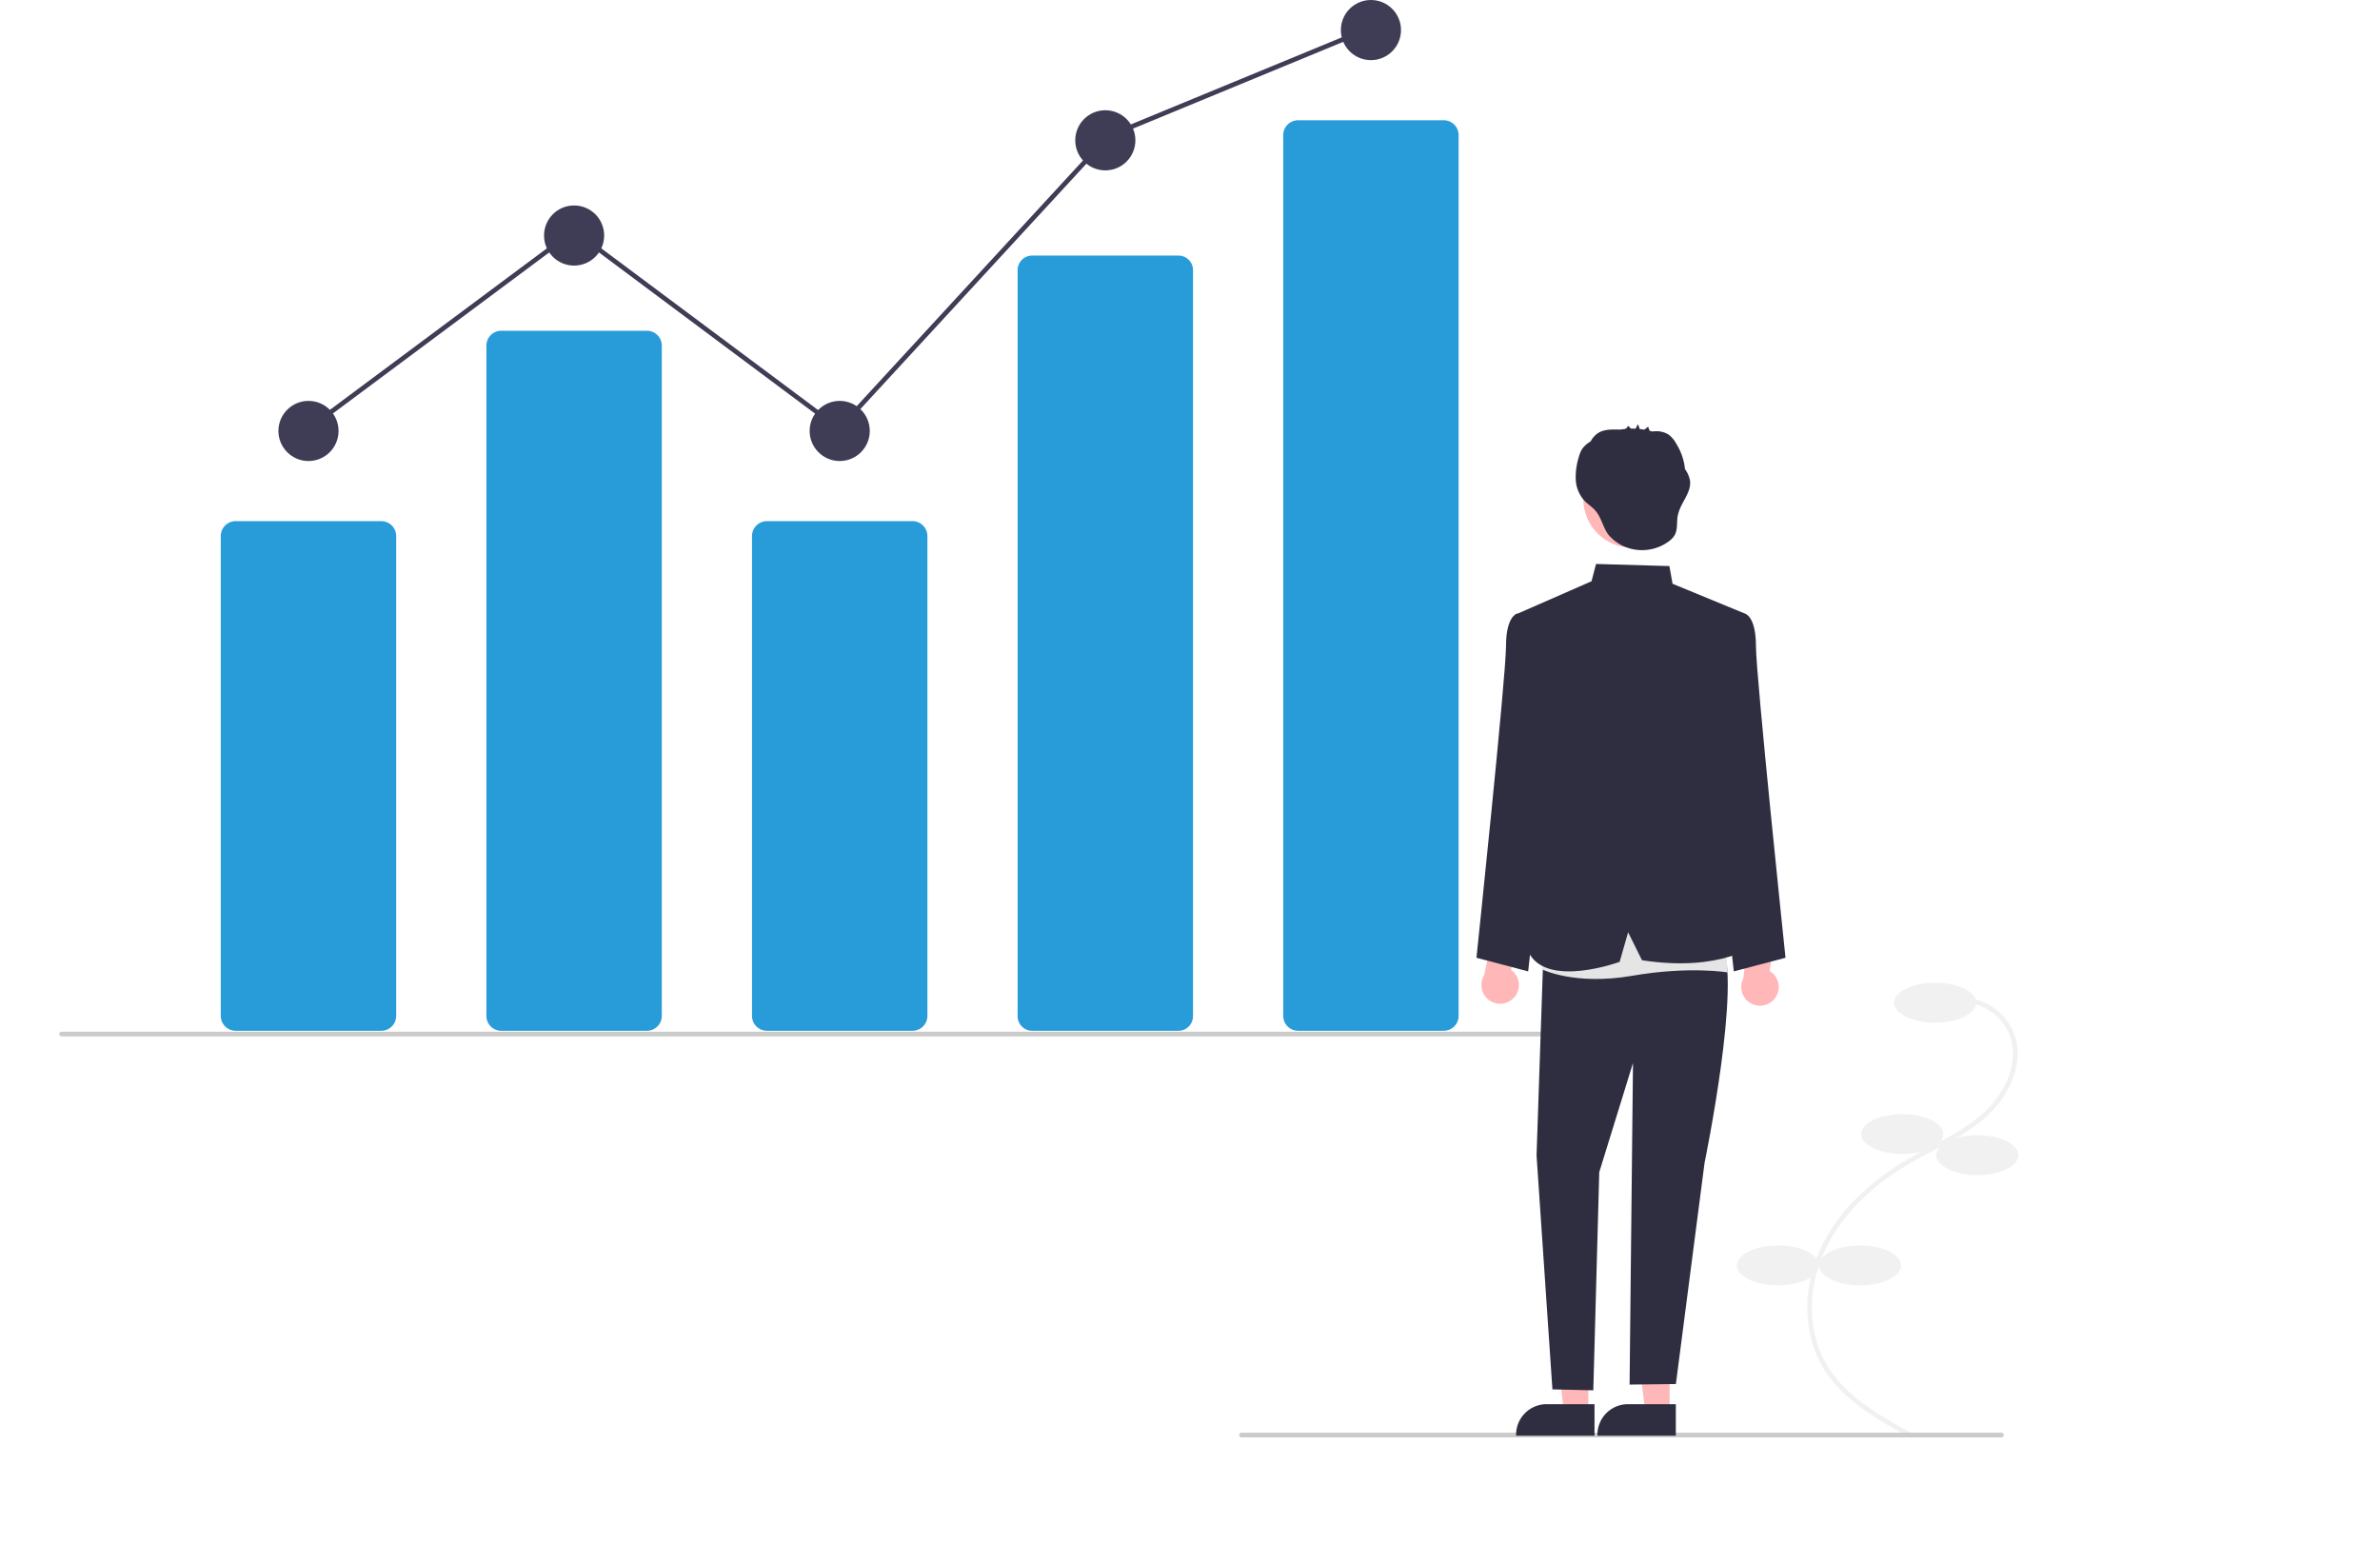 <svg xmlns="http://www.w3.org/2000/svg" width="566" height="372" viewBox="0 0 566 372">
  <defs>
    <style>
      .cls-1 {
        fill: #fff;
      }

      .cls-2 {
        fill: #f1f1f1;
      }

      .cls-3 {
        fill: #289cd9;
      }

      .cls-4 {
        fill: #3f3d56;
      }

      .cls-5 {
        fill: #cbcbcb;
      }

      .cls-6 {
        fill: #ffb7b7;
      }

      .cls-7 {
        fill: #2f2e41;
      }

      .cls-8 {
        fill: #e5e5e5;
      }
    </style>
  </defs>
  <g id="组_5484" data-name="?5484" transform="translate(-1074 -976)">
    <rect id="矩形_1077" data-name="矩形 1077" class="cls-1" width="566" height="372" transform="translate(1074 976)"/>
    <g id="undraw_investing_re_bov7" transform="translate(1088.1 976)">
      <path id="路径_12009" data-name="路径 12009" class="cls-2" d="M951.247,671.881l.531-.981c-7.114-3.847-15.968-8.635-20.593-16.493-4.559-7.746-4.661-18.265-.267-27.451,3.739-7.818,10.609-14.823,19.865-20.256,1.826-1.072,3.742-2.088,5.6-3.07,4.48-2.374,9.113-4.83,12.933-8.313,5.261-4.8,9.242-12.849,6.275-20.021a13.307,13.307,0,0,0-11.534-8.07l-.063,1.114a12.194,12.194,0,0,1,10.569,7.39c2.757,6.664-1.026,14.227-6,18.763-3.715,3.388-8.285,5.81-12.7,8.152-1.864.988-3.792,2.01-5.638,3.094-9.449,5.547-16.47,12.717-20.306,20.737-4.552,9.517-4.433,20.437.312,28.5C935.005,663.1,944.011,667.969,951.247,671.881Z" transform="translate(-510.883 -329.881)"/>
      <ellipse id="椭圆_282" data-name="椭圆 282" class="cls-2" cx="9.762" cy="4.741" rx="9.762" ry="4.741" transform="translate(436.336 233.741)"/>
      <ellipse id="椭圆_283" data-name="椭圆 283" class="cls-2" cx="9.762" cy="4.741" rx="9.762" ry="4.741" transform="translate(428.527 264.979)"/>
      <ellipse id="椭圆_284" data-name="椭圆 284" class="cls-2" cx="9.762" cy="4.741" rx="9.762" ry="4.741" transform="translate(446.377 270)"/>
      <ellipse id="椭圆_285" data-name="椭圆 285" class="cls-2" cx="9.762" cy="4.741" rx="9.762" ry="4.741" transform="translate(418.486 296.218)"/>
      <ellipse id="椭圆_286" data-name="椭圆 286" class="cls-2" cx="9.762" cy="4.741" rx="9.762" ry="4.741" transform="translate(398.962 296.218)"/>
      <path id="路径_12010" data-name="路径 12010" class="cls-3" d="M288.391,485.149H253.753a3.542,3.542,0,0,1-3.538-3.538V367.482a3.542,3.542,0,0,1,3.538-3.538h34.638a3.542,3.542,0,0,1,3.538,3.538V481.611A3.542,3.542,0,0,1,288.391,485.149Z" transform="translate(-211.81 -239.995)"/>
      <path id="路径_12011" data-name="路径 12011" class="cls-3" d="M401.629,449.249H366.991a3.542,3.542,0,0,1-3.538-3.538V286.293a3.542,3.542,0,0,1,3.538-3.538h34.638a3.542,3.542,0,0,1,3.538,3.538V445.711a3.542,3.542,0,0,1-3.538,3.538Z" transform="translate(-261.881 -204.095)"/>
      <path id="路径_12012" data-name="路径 12012" class="cls-3" d="M514.866,485.149H480.228a3.542,3.542,0,0,1-3.538-3.538V367.482a3.542,3.542,0,0,1,3.538-3.538h34.638a3.542,3.542,0,0,1,3.538,3.538V481.611A3.542,3.542,0,0,1,514.866,485.149Z" transform="translate(-311.952 -239.995)"/>
      <path id="路径_12013" data-name="路径 12013" class="cls-3" d="M628.1,435.077H593.466a3.465,3.465,0,0,1-3.538-3.377V254.083a3.464,3.464,0,0,1,3.538-3.377H628.1a3.464,3.464,0,0,1,3.538,3.377V431.7a3.464,3.464,0,0,1-3.538,3.377Z" transform="translate(-362.023 -189.923)"/>
      <path id="路径_12014" data-name="路径 12014" class="cls-3" d="M741.341,409.57H706.7a3.542,3.542,0,0,1-3.538-3.538V196.557a3.542,3.542,0,0,1,3.538-3.538h34.638a3.542,3.542,0,0,1,3.538,3.538V406.032A3.542,3.542,0,0,1,741.341,409.57Z" transform="translate(-412.094 -164.416)"/>
      <circle id="椭圆_287" data-name="椭圆 287" class="cls-4" cx="7.151" cy="7.151" r="7.151" transform="translate(52.111 95.346)"/>
      <circle id="椭圆_288" data-name="椭圆 288" class="cls-4" cx="7.151" cy="7.151" r="7.151" transform="translate(115.278 48.865)"/>
      <circle id="椭圆_289" data-name="椭圆 289" class="cls-4" cx="7.151" cy="7.151" r="7.151" transform="translate(178.444 95.346)"/>
      <circle id="椭圆_290" data-name="椭圆 290" class="cls-4" cx="7.151" cy="7.151" r="7.151" transform="translate(241.611 26.22)"/>
      <circle id="椭圆_291" data-name="椭圆 291" class="cls-4" cx="7.151" cy="7.151" r="7.151" transform="translate(304.777 0)"/>
      <path id="路径_12015" data-name="路径 12015" class="cls-5" d="M551.2,582.722H181.924a.558.558,0,1,1,0-1.116H551.2a.558.558,0,1,1,0,1.116Z" transform="translate(-181.366 -336.24)"/>
      <path id="路径_12016" data-name="路径 12016" class="cls-5" d="M865.659,753.722H684.924a.558.558,0,0,1,0-1.116H865.659a.558.558,0,1,1,0,1.116Z" transform="translate(-403.782 -411.853)"/>
      <path id="路径_12017" data-name="路径 12017" class="cls-6" d="M795.275,551.958a4.423,4.423,0,0,0-.577-6.758l2.193-9.868-5.672-2.8-2.9,13.979a4.447,4.447,0,0,0,6.957,5.443Z" transform="translate(-449.461 -314.543)"/>
      <path id="路径_12018" data-name="路径 12018" class="cls-6" d="M906.273,552.641a4.423,4.423,0,0,0-1.1-6.693l1.423-10.008-5.871-2.348-1.811,14.161a4.448,4.448,0,0,0,7.357,4.888Z" transform="translate(-498.439 -315.009)"/>
      <path id="路径_12019" data-name="路径 12019" class="cls-6" d="M645.1,584.395h-5.783l-2.751-22.307H645.1Z" transform="translate(-281.473 -248.542)"/>
      <path id="路径_12020" data-name="路径 12020" class="cls-7" d="M821.091,747.929H802.442v-.236a7.259,7.259,0,0,1,7.258-7.258h11.391Z" transform="translate(-455.992 -406.47)"/>
      <path id="路径_12021" data-name="路径 12021" class="cls-6" d="M679.77,584.395h-5.784l-2.751-22.307h8.536Z" transform="translate(-296.805 -248.542)"/>
      <path id="路径_12022" data-name="路径 12022" class="cls-7" d="M855.763,747.929H837.115v-.236a7.259,7.259,0,0,1,7.258-7.258h11.391Z" transform="translate(-471.324 -406.47)"/>
      <path id="路径_12023" data-name="路径 12023" class="cls-7" d="M886.127,405.589l6.236-2.25s2.647.562,2.647,7.74,7.03,74.125,7.03,74.125l-12.3,3.239-6.953-63.515Z" transform="translate(-491.517 -257.414)"/>
      <path id="路径_12024" data-name="路径 12024" class="cls-7" d="M801.456,405.589l-6.236-2.25s-2.647.562-2.647,7.74-7.03,74.125-7.03,74.125l12.3,3.239,6.954-63.515Z" transform="translate(-448.52 -257.414)"/>
      <path id="路径_12025" data-name="路径 12025" class="cls-7" d="M812.862,538.187l-1.7,50.289,3.774,55.628,9.724.225,1.415-51.891,8.02-25.946-.809,76.473,11.011-.132,6.82-52.613s9.006-43.542,4.012-52.033l-23-7.648Z" transform="translate(-459.846 -313.659)"/>
      <path id="路径_12026" data-name="路径 12026" class="cls-8" d="M814.11,531.312l-.555,12.1s7.76,3.862,21.4,1.509,22.707-.8,22.707-.8L856.615,528.7Z" transform="translate(-460.906 -312.845)"/>
      <path id="路径_12027" data-name="路径 12027" class="cls-7" d="M802.446,394.165l17.936-7.859,1.07-4.116,17.448.505.754,4.205,17.185,7.086-7.571,26.328.776,18.521,9.442,33.755s-7.964,6.764-27.1,3.854l-3.3-6.652-2.019,7.035s-16.778,6.172-21.428-1.863l3.37-58.039Z" transform="translate(-455.994 -248.062)"/>
      <circle id="椭圆_292" data-name="椭圆 292" class="cls-6" cx="11.586" cy="11.586" r="11.586" transform="translate(362.437 107.087)"/>
      <path id="路径_12028" data-name="路径 12028" class="cls-7" d="M855.019,335.9a7.055,7.055,0,0,0-1.171-2.616,14.135,14.135,0,0,0-2.11-6.088,6.389,6.389,0,0,0-1.891-2.182,5.581,5.581,0,0,0-2.974-.742c-.189,0-.529.054-.834.068-.2-.061-.393-.115-.591-.165-.116-.257-.345-1.006-.408-.955l-.863.686c-.365-.063-.732-.113-1.1-.152l-.4-1.147a7.854,7.854,0,0,0-.57,1.072q-.55-.027-1.1-.019l-.734-.7a1.034,1.034,0,0,1-.809.793c-.337.035-.674.08-1.009.134h-.082c-1.807-.045-3.75-.126-5.261.866a5.183,5.183,0,0,0-1.675,1.9c-.185.126-.37.251-.55.384a6.013,6.013,0,0,0-1.549,1.536,6.508,6.508,0,0,0-.686,1.661,15.922,15.922,0,0,0-.789,5.441,8.075,8.075,0,0,0,1.985,5.039c.775.832,1.76,1.447,2.536,2.279,1.6,1.712,1.9,4.1,3.263,5.911a10.336,10.336,0,0,0,6.4,3.538,10.69,10.69,0,0,0,7.963-1.986,4.927,4.927,0,0,0,1.356-1.422c.8-1.391.463-3.139.762-4.717C852.684,341.354,855.508,338.871,855.019,335.9Z" transform="translate(-467.229 -221.716)"/>
      <path id="路径_12029" data-name="路径 12029" class="cls-4" d="M105.027,107.937l-.666-.895,64.214-47.807L231.537,106.2,295.361,36.9l.114-.047,61.941-25.564.426,1.031L296.015,37.84l-64.339,69.853-63.1-47.067Z" transform="translate(-46.146 -4.993)"/>
    </g>
  </g>
</svg>
